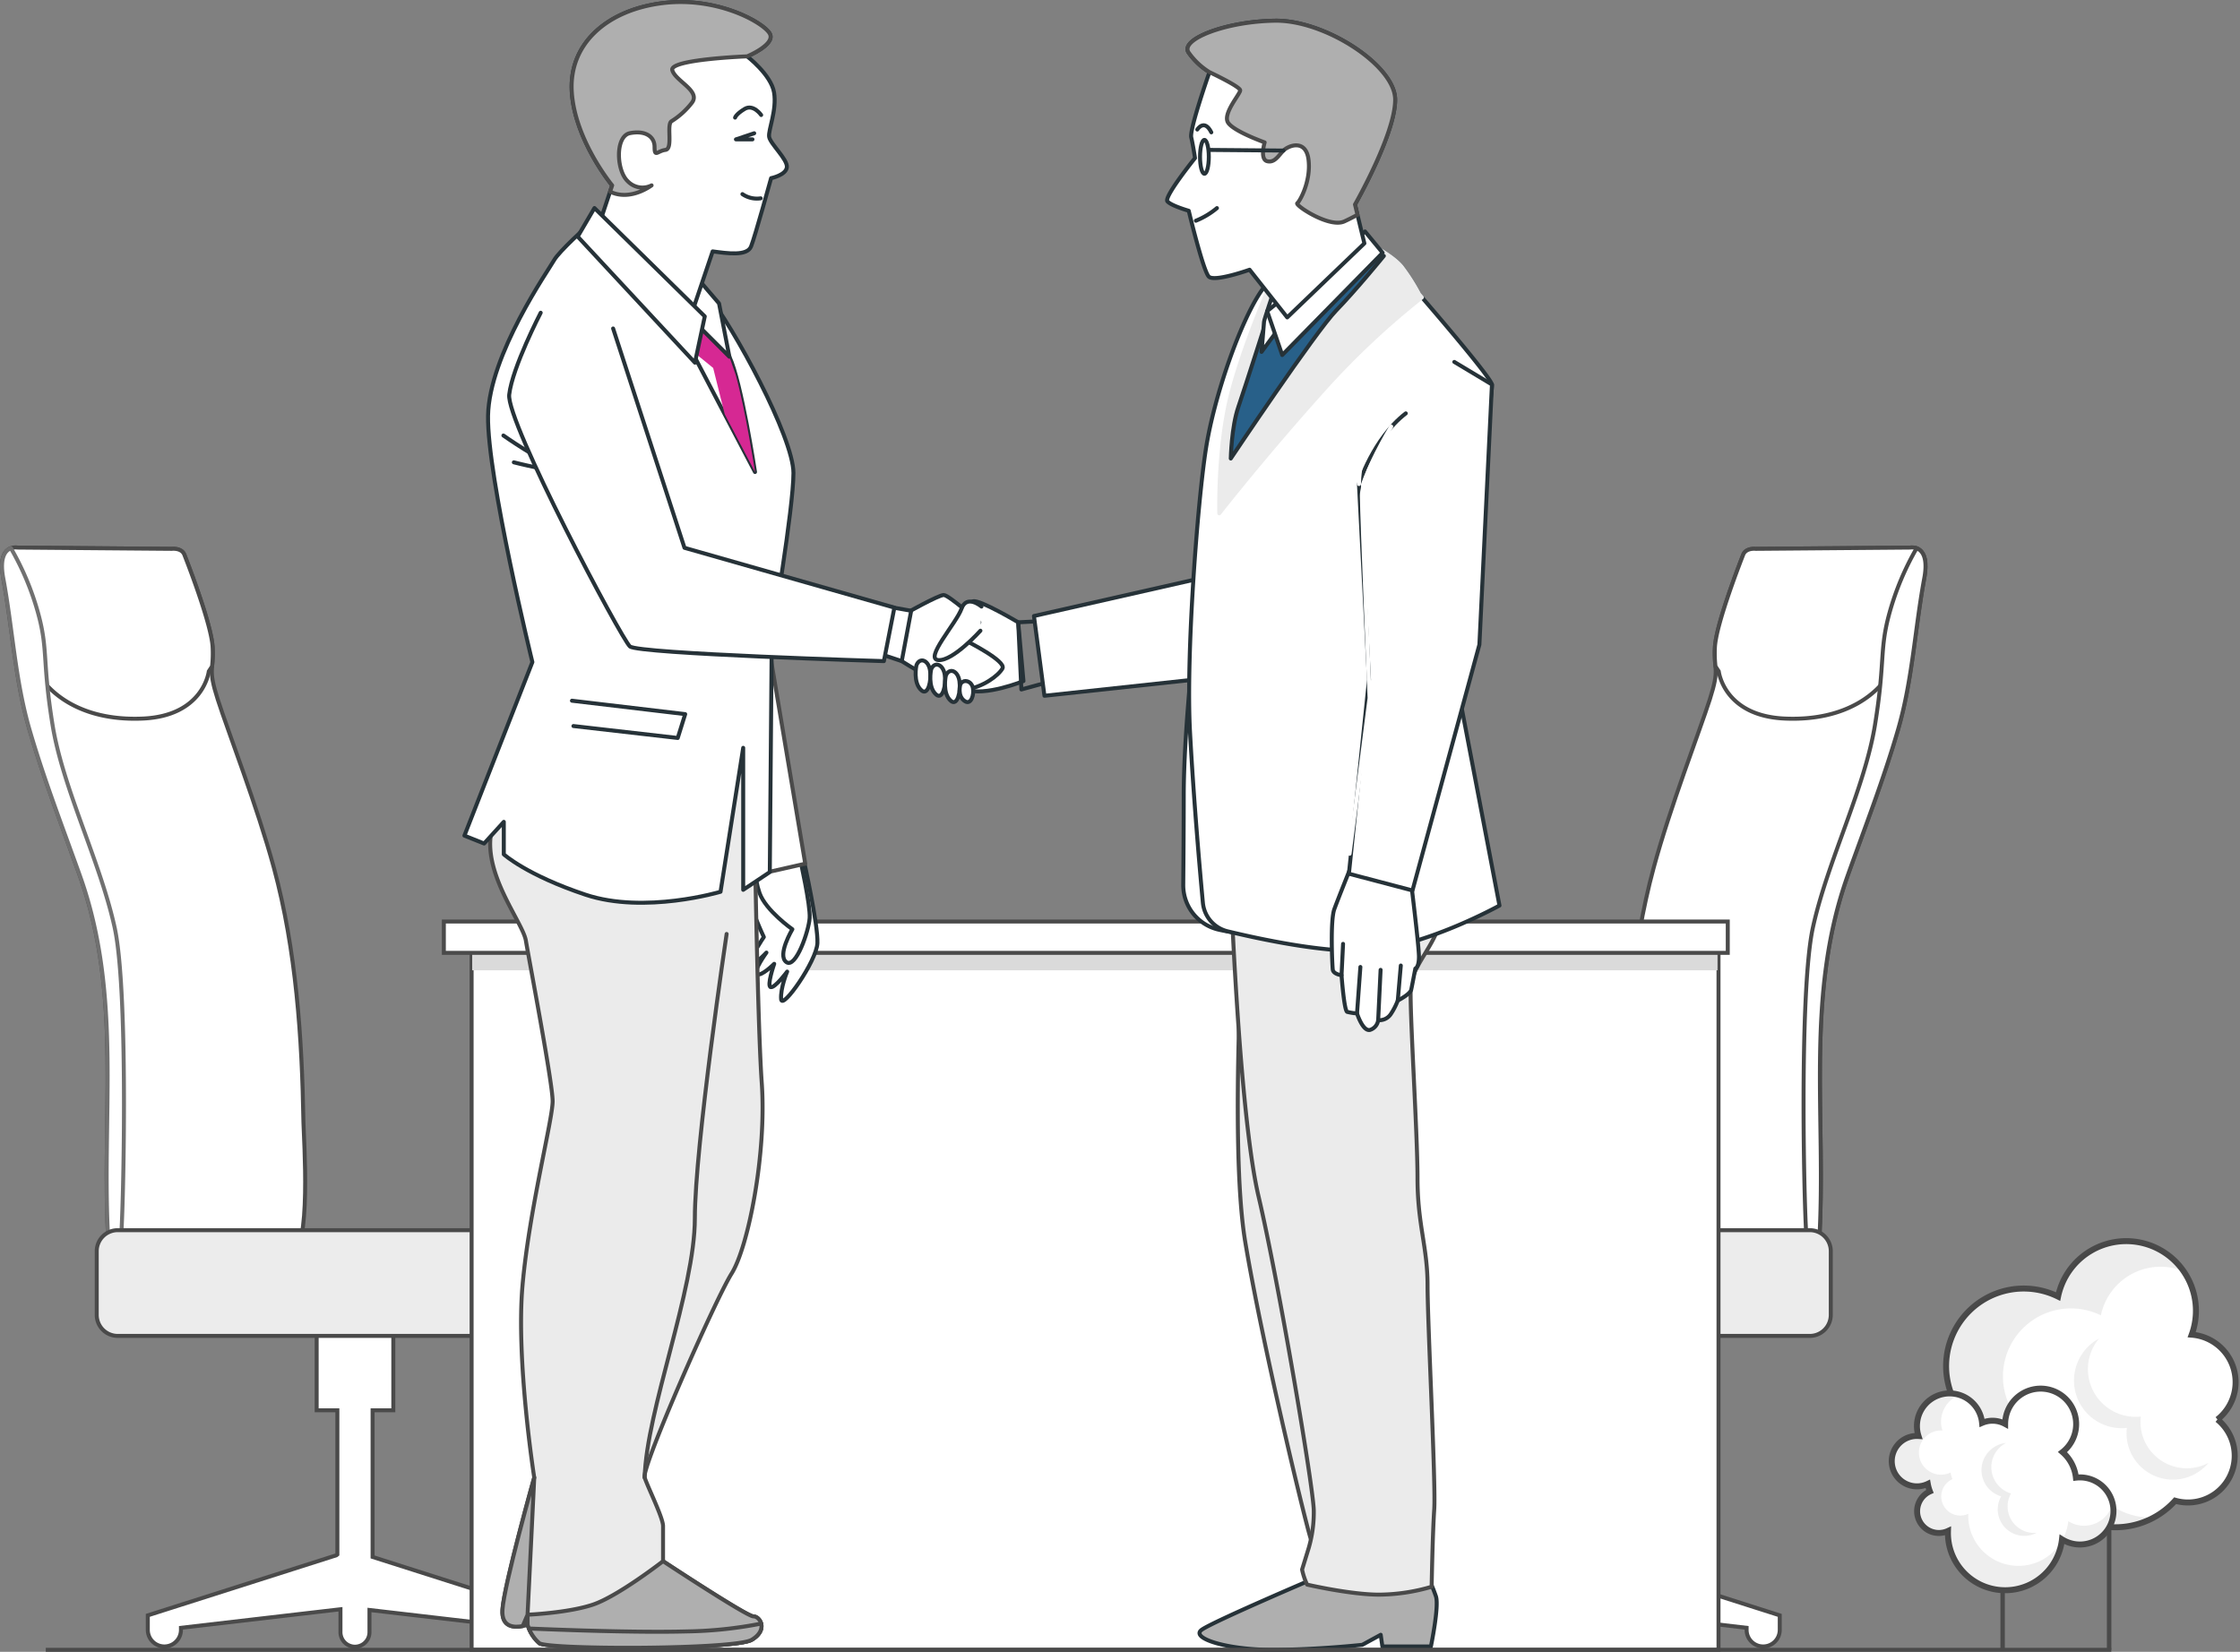 <svg xmlns="http://www.w3.org/2000/svg" xmlns:xlink="http://www.w3.org/1999/xlink" width="563.227" height="415.39" viewBox="0 0 563.227 415.39">
  <rect x="0" y="0" width="563.227" height="415.39" fill="#808080" stroke="none"/>
  <defs>
    <clipPath id="clip-path">
      <path id="Path_268958" data-name="Path 268958" d="M201.033,285.643s3.693,16.51,3.476,21.072-8.907,16.944-9.123,14.121,1.52-6.951,1.52-6.951-3.042,4.128-4.128,3.91.868-5.865.868-5.865-3.258,3.258-4.344,2.606,2.39-5.431,2.39-5.431-3.91,4.128-4.128,2.824,3.476-6.734,3.476-6.734-3.693-7.821-3.91-11.079,2.172-6.3,2.172-6.3Z" transform="translate(-187.116 -285.643)" fill="#fff"/>
    </clipPath>
    <clipPath id="clip-path-2">
      <path id="Path_268962" data-name="Path 268962" d="M199.7,285.643s2.606,11.513,2.39,14.771-3.476,12.817-5.865,11.079,1.52-8.255,1.52-8.255-6.714-4.706-8.255-9.123-.652-6.3-.652-6.3Z" transform="translate(-188.58 -285.643)" fill="#fff"/>
    </clipPath>
    <clipPath id="clip-path-3">
      <path id="Path_268971" data-name="Path 268971" d="M163.994,165.22s-7.182,6.439-8.421,8.67-16.348,23.778-16.595,39.135,11.146,61.923,11.146,61.923l-17.091,43.637,4.954,1.982,4.954-5.45v8.173s5.7,5.2,20.559,10.155,33.934-.743,33.934-.743l5.7-36.2v35.71l6.688-4.459.495-59.488s5.45-31.952,5.45-40.869-15.109-36.907-21.8-45.08-17.834-14.861-21.054-17.339S163.994,165.22,163.994,165.22Z" transform="translate(-133.033 -163.932)" fill="#fff"/>
    </clipPath>
    <clipPath id="clip-path-4">
      <path id="Path_268978" data-name="Path 268978" d="M197.592,135.93s6.026,4.62,6.769,9.079-1.486,9.412-1.239,11.146,4.706,5.7,4.459,7.679-3.963,2.725-3.963,2.725-4.044,14.7-5.035,17.177-5.945,1.734-9.66,1.239l-6.688,19.816L160.19,178.783l3.468-10.4s-9.412-11.393-10.155-23.53,8.918-20.559,22.787-22.293,25.512,4.954,27,7.679S197.592,135.93,197.592,135.93Z" transform="translate(-153.463 -122.273)" fill="#fff"/>
    </clipPath>
    <clipPath id="clip-path-5">
      <path id="Path_268990" data-name="Path 268990" d="M217.154,240.029s8.444-4.75,9.763-4.75,8.972,6.86,8.972,6.86l-3.167,4.75s10.027,5.014,8.972,6.862-5.014,4.75-9.236,5.278-16.1-7.126-16.1-7.126Z" transform="translate(-216.361 -235.279)" fill="#fff"/>
    </clipPath>
    <clipPath id="clip-path-6">
      <path id="Path_268995" data-name="Path 268995" d="M149.49,181.485s-7.124,13.722-7.916,20.582,28.236,61.485,30.347,63.332,63.86,3.695,63.86,3.695l2.639-13.458-52.777-15.042L167.7,185.442" transform="translate(-141.558 -181.485)" fill="#fff"/>
    </clipPath>
    <clipPath id="clip-path-7">
      <path id="Path_269016" data-name="Path 269016" d="M327.14,181.064a49.076,49.076,0,0,0-4.417-6.94c-2.1-2.524-6.52-4.837-6.52-4.837-8.386-3.32-19.367,1.492-25.745,7.556-.833,1.878-7.487,17.05-10.64,29.458-3.365,13.25-2.944,29.863-2.944,29.863s11.146-14.3,26.288-31.126a199.873,199.873,0,0,1,24.664-23.177C327.393,181.355,327.14,181.064,327.14,181.064Z" transform="translate(-276.858 -168.202)" fill="#afafaf" stroke="#4a4a4a" stroke-width="1"/>
    </clipPath>
    <clipPath id="clip-path-8">
      <rect id="Rectangle_26869" data-name="Rectangle 26869" width="59.71" height="71.965" fill="none"/>
    </clipPath>
    <clipPath id="clip-path-9">
      <rect id="Rectangle_26870" data-name="Rectangle 26870" width="33.816" height="35.475" fill="none"/>
    </clipPath>
    <clipPath id="clip-path-10">
      <rect id="Rectangle_26872" data-name="Rectangle 26872" width="55.757" height="49.51" fill="none"/>
    </clipPath>
    <clipPath id="clip-path-11">
      <rect id="Rectangle_26873" data-name="Rectangle 26873" width="13.873" height="23.374" fill="none"/>
    </clipPath>
  </defs>
  <g id="_7176408_3572684c" data-name="7176408_3572684c" transform="translate(-44.417 -121.758)">
    <g id="Desk" transform="translate(44.929 259.424)">
      <g id="Group_113686" data-name="Group 113686">
        <g id="Group_113678" data-name="Group 113678" transform="translate(334.771)">
          <g id="Group_113677" data-name="Group 113677" transform="translate(72.647)">
            <g id="Group_113676" data-name="Group 113676">
              <path id="Path_268946" data-name="Path 268946" d="M426.061,226.242l-38.84.321s-2.568-.321-3.209,1.6c0,0-6.74,17.012-7.062,23.111s1.284,5.136-1.284,13.16-9.951,26.963-14.125,42.371c-5.608,20.708-7.07,42.686-7.425,64.061-.057,3.43-2.107,32.943,3.232,32.943,4.431,0,45.3,5.415,45.787-2.462,1.962-31.4-3.708-62.08,7.2-92.617,4.236-11.859,9.093-24.385,12.686-36.792,3.608-12.458,4.223-25.3,6.573-38C431.2,225.278,426.061,226.242,426.061,226.242Z" transform="translate(-353.682 -226.21)" fill="#fff" stroke="#4a4a4a" stroke-width="1"/>
            </g>
            <path id="Path_268947" data-name="Path 268947" d="M424.24,230.087c-.383-4.483-3.8-3.845-3.8-3.845l-38.84.321s-2.568-.321-3.209,1.6c0,0-6.74,17.013-7.062,23.111a29.384,29.384,0,0,0,.139,4.834l.825,1.264s1.284,11.235,16.691,11.876,24.074-6.42,27.284-13.16,4.493-17.654,7.062-24.074A20.377,20.377,0,0,1,424.24,230.087Z" transform="translate(-348.058 -226.21)" fill="#fff" stroke="#4a4a4a" stroke-width="1"/>
            <path id="Path_268948" data-name="Path 268948" d="M409.828,242.572c-2.6,9.377-1.042,11.982-3.647,28.132s-11.982,34.382-15.629,51.054-2.084,75.538-1.562,78.143a23.327,23.327,0,0,1,.227,4.186c1.748-.653,2.808-1.557,2.885-2.786,1.962-31.4-3.708-62.08,7.2-92.617,4.236-11.859,9.093-24.385,12.686-36.792,3.608-12.458,4.221-25.3,6.573-38,.986-5.326-.571-7.009-1.92-7.521l-.038.051A69.484,69.484,0,0,0,409.828,242.572Z" transform="translate(-342.649 -226.158)" fill="#fff" stroke="#4a4a4a" stroke-width="1"/>
          </g>
          <path id="Path_268949" data-name="Path 268949" d="M361.115,432.661l-.26-.208V396.2h5.21V373.273H346.789V396.2H352v36.882l-46.1,14.692v3.647a4.167,4.167,0,1,0,8.334,0v-.521l38.551-4.483v5.525a3.647,3.647,0,1,0,7.293,0v-5.706l40.113,4.665v.521a4.167,4.167,0,0,0,8.334,0V447.77Z" transform="translate(-296.306 -179.214)" fill="#fff" stroke="#4a4a4a" stroke-width="1"/>
          <path id="Path_268950" data-name="Path 268950" d="M418.4,382.911h-114.5a5.278,5.278,0,0,1-5.278-5.278V361.6a5.278,5.278,0,0,1,5.278-5.278H418.4a5.278,5.278,0,0,1,5.278,5.278v16.03A5.278,5.278,0,0,1,418.4,382.911Z" transform="translate(-298.628 -184.63)" fill="#ececec" stroke="#4a4a4a" stroke-width="1"/>
        </g>
        <g id="Group_113681" data-name="Group 113681">
          <g id="Group_113680" data-name="Group 113680">
            <g id="Group_113679" data-name="Group 113679" transform="translate(0.001)">
              <path id="Path_268951" data-name="Path 268951" d="M48.771,226.242l38.84.321s2.568-.321,3.21,1.6c0,0,6.74,17.012,7.062,23.111s-1.284,5.136,1.284,13.16,9.951,26.963,14.123,42.371c5.608,20.708,7.07,42.686,7.425,64.061.057,3.43,2.107,32.943-3.232,32.943-4.431,0-45.3,5.415-45.787-2.462-1.962-31.4,3.708-62.08-7.2-92.617-4.236-11.859-9.093-24.385-12.686-36.792-3.608-12.458-4.223-25.3-6.573-38C43.636,225.278,48.771,226.242,48.771,226.242Z" transform="translate(-44.93 -226.21)" fill="#fff" stroke="#4a4a4a" stroke-width="1"/>
              <path id="Path_268952" data-name="Path 268952" d="M44.958,230.087c.383-4.483,3.8-3.845,3.8-3.845l38.84.321s2.568-.321,3.21,1.6c0,0,6.74,17.013,7.062,23.111a29.385,29.385,0,0,1-.139,4.834l-.825,1.264s-1.284,11.235-16.691,11.876-24.074-6.42-27.285-13.16-4.493-17.654-7.062-24.074A20.734,20.734,0,0,0,44.958,230.087Z" transform="translate(-44.921 -226.21)" fill="#fff" stroke="#4a4a4a" stroke-width="1"/>
            </g>
            <path id="Path_268953" data-name="Path 268953" d="M53.971,242.572c2.6,9.377,1.042,11.982,3.647,28.132S69.6,305.086,73.247,321.757,75.33,397.3,74.809,399.9a23.43,23.43,0,0,0-.228,4.186c-1.748-.653-2.808-1.557-2.885-2.786-1.962-31.4,3.708-62.08-7.2-92.617-4.236-11.859-9.093-24.385-12.686-36.792-3.608-12.458-4.221-25.3-6.573-38-.986-5.326.573-7.009,1.921-7.521l.038.051A69.488,69.488,0,0,1,53.971,242.572Z" transform="translate(-44.929 -226.158)" fill="#fff" stroke="#707070" stroke-width="1"/>
          </g>
          <path id="Path_268954" data-name="Path 268954" d="M120.111,432.661l.26-.208V396.2h-5.21V373.273h19.275V396.2h-5.21v36.882l46.1,14.692v3.647a4.167,4.167,0,1,1-8.334,0v-.521l-38.551-4.483v5.525a3.647,3.647,0,1,1-7.293,0v-5.706L81.039,450.9v.521a4.167,4.167,0,0,1-8.334,0V447.77Z" transform="translate(-36.053 -179.214)" fill="#fff" stroke="#4a4a4a" stroke-width="1"/>
          <path id="Path_268955" data-name="Path 268955" d="M68.254,382.911h114.5a5.278,5.278,0,0,0,5.278-5.278V361.6a5.278,5.278,0,0,0-5.278-5.278H68.254a5.278,5.278,0,0,0-5.278,5.278v16.03A5.278,5.278,0,0,0,68.254,382.911Z" transform="translate(-39.162 -184.63)" fill="#ececec" stroke="#4a4a4a" stroke-width="1"/>
        </g>
        <g id="Group_113685" data-name="Group 113685" transform="translate(111.089 94.074)">
          <g id="Group_113684" data-name="Group 113684">
            <g id="Group_113683" data-name="Group 113683">
              <g id="Group_113682" data-name="Group 113682" transform="translate(6.98 2.954)">
                <rect id="Rectangle_40391" data-name="Rectangle 40391" width="313.521" height="180.195" fill="#fff" stroke="#4a4a4a" stroke-width="1"/>
              </g>
              <rect id="Rectangle_40392" data-name="Rectangle 40392" width="313.126" height="4.985" transform="translate(7.13 7.28)" fill="#dadada"/>
              <rect id="Rectangle_40393" data-name="Rectangle 40393" width="322.829" height="7.878" fill="#fff" stroke="#4a4a4a" stroke-width="1"/>
            </g>
          </g>
        </g>
      </g>
    </g>
    <g id="Characters" transform="translate(161.188 122.272)">
      <g id="Group_113710" data-name="Group 113710" transform="translate(0)">
        <g id="Group_113688" data-name="Group 113688" transform="translate(71.366 215.577)">
          <path id="Path_268956" data-name="Path 268956" d="M201.033,285.643s3.693,16.51,3.476,21.072-8.907,16.944-9.123,14.121,1.52-6.951,1.52-6.951-3.042,4.128-4.128,3.91.868-5.865.868-5.865-3.258,3.258-4.344,2.606,2.39-5.431,2.39-5.431-3.91,4.128-4.128,2.824,3.476-6.734,3.476-6.734-3.693-7.821-3.91-11.079,2.172-6.3,2.172-6.3Z" transform="translate(-187.116 -285.643)" fill="#fff"/>
          <g id="Group_113687" data-name="Group 113687" clip-path="url(#clip-path)">
            <path id="Path_268957" data-name="Path 268957" d="M201.033,285.643s3.693,16.51,3.476,21.072-8.907,16.944-9.123,14.121,1.52-6.951,1.52-6.951-3.042,4.128-4.128,3.91.868-5.865.868-5.865-3.258,3.258-4.344,2.606,2.39-5.431,2.39-5.431-3.91,4.128-4.128,2.824,3.476-6.734,3.476-6.734-3.693-7.821-3.91-11.079,2.172-6.3,2.172-6.3Z" transform="translate(-187.116 -285.643)" fill="#fff"/>
          </g>
          <path id="Path_268959" data-name="Path 268959" d="M201.033,285.643s3.693,16.51,3.476,21.072-8.907,16.944-9.123,14.121,1.52-6.951,1.52-6.951-3.042,4.128-4.128,3.91.868-5.865.868-5.865-3.258,3.258-4.344,2.606,2.39-5.431,2.39-5.431-3.91,4.128-4.128,2.824,3.476-6.734,3.476-6.734-3.693-7.821-3.91-11.079,2.172-6.3,2.172-6.3Z" transform="translate(-187.116 -285.643)" fill="none" stroke="#263238" stroke-linecap="round" stroke-linejoin="round" stroke-miterlimit="10" stroke-width="1"/>
        </g>
        <g id="Group_113690" data-name="Group 113690" transform="translate(73.297 215.577)">
          <path id="Path_268960" data-name="Path 268960" d="M199.7,285.643s2.606,11.513,2.39,14.771-3.476,12.817-5.865,11.079,1.52-8.255,1.52-8.255-6.714-4.706-8.255-9.123-.652-6.3-.652-6.3Z" transform="translate(-188.58 -285.643)" fill="#fff"/>
          <g id="Group_113689" data-name="Group 113689" clip-path="url(#clip-path-2)">
            <path id="Path_268961" data-name="Path 268961" d="M199.7,285.643s2.606,11.513,2.39,14.771-3.476,12.817-5.865,11.079,1.52-8.255,1.52-8.255-6.714-4.706-8.255-9.123-.652-6.3-.652-6.3Z" transform="translate(-188.58 -285.643)" fill="#fff"/>
          </g>
          <path id="Path_268963" data-name="Path 268963" d="M199.7,285.643s2.606,11.513,2.39,14.771-3.476,12.817-5.865,11.079,1.52-8.255,1.52-8.255-6.714-4.706-8.255-9.123-.652-6.3-.652-6.3Z" transform="translate(-188.58 -285.643)" fill="none" stroke="#263238" stroke-linecap="round" stroke-linejoin="round" stroke-miterlimit="10" stroke-width="1"/>
        </g>
        <path id="Path_268964" data-name="Path 268964" d="M195.042,244.727l9.253,55.1-13.039,2.944L178.218,260.29Z" transform="translate(-118.594 -83.141)" fill="#fff" stroke="#4a4a4a" stroke-linecap="round" stroke-linejoin="round" stroke-miterlimit="10" stroke-width="1"/>
        <path id="Path_268965" data-name="Path 268965" d="M204.126,268.8s.842,65.616,2.1,83.281-3.365,41.22-7.572,47.95-22.714,48.791-21.872,51.315,4.626,10.095,4.626,12.2v8.833s21.031,13.88,22.714,13.88,3.786,3.365-.421,5.888-51.315,2.524-53.418.842a10.314,10.314,0,0,1-2.944-4.626s-6.73,2.523-6.309-3.786,7.991-33.229,7.991-33.229-4.626-29.443-2.944-48.371,7.572-41.641,7.572-46.268-5.889-35.331-6.73-40.379-13.039-19.349-7.572-30.7,9.674-29.443,11.356-30.7,24.4-2.1,33.649,0S203.7,257.021,204.126,268.8Z" transform="translate(-131.463 -80.293)" fill="#ebebeb" stroke="#4a4a4a" stroke-linecap="round" stroke-linejoin="round" stroke-miterlimit="10" stroke-width="1"/>
        <g id="Group_113692" data-name="Group 113692" transform="translate(0 54.973)">
          <path id="Path_268966" data-name="Path 268966" d="M163.994,165.22s-7.182,6.439-8.421,8.67-16.348,23.778-16.595,39.135,11.146,61.923,11.146,61.923l-17.091,43.637,4.954,1.982,4.954-5.45v8.173s5.7,5.2,20.559,10.155,33.934-.743,33.934-.743l5.7-36.2v35.71l6.688-4.459.495-59.488s5.45-31.952,5.45-40.869-15.109-36.907-21.8-45.08-17.834-14.861-21.054-17.339S163.994,165.22,163.994,165.22Z" transform="translate(-133.033 -163.932)" fill="#263238"/>
          <g id="Group_113691" data-name="Group 113691" clip-path="url(#clip-path-3)">
            <path id="Path_268967" data-name="Path 268967" d="M163.994,165.22s-7.182,6.439-8.421,8.67-16.348,23.778-16.595,39.135,11.146,61.923,11.146,61.923l-17.091,43.637,4.954,1.982,4.954-5.45v8.173s5.7,5.2,20.559,10.155,33.934-.743,33.934-.743l5.7-36.2v35.71l6.688-4.459.495-59.488s5.45-31.952,5.45-40.869-15.109-36.907-21.8-45.08-17.834-14.861-21.054-17.339S163.994,165.22,163.994,165.22Z" transform="translate(-133.033 -163.932)" fill="#fff"/>
            <path id="Path_268968" data-name="Path 268968" d="M140.465,204.879s8.993,6.369,14.988,8.618" transform="translate(-130.658 -150.847)" fill="none" stroke="#263238" stroke-linecap="round" stroke-linejoin="round" stroke-miterlimit="10" stroke-width="1"/>
            <path id="Path_268969" data-name="Path 268969" d="M142.453,209.99s10.117,2.623,15.362,2.623" transform="translate(-130.023 -149.214)" fill="none" stroke="#263238" stroke-linecap="round" stroke-linejoin="round" stroke-miterlimit="10" stroke-width="1"/>
            <path id="Path_268970" data-name="Path 268970" d="M153.527,255.422,182,258.795l-1.874,5.995-26.228-3" transform="translate(-126.484 -134.696)" fill="none" stroke="#263238" stroke-linecap="round" stroke-linejoin="round" stroke-miterlimit="10" stroke-width="1"/>
          </g>
          <path id="Path_268972" data-name="Path 268972" d="M163.994,165.22s-7.182,6.439-8.421,8.67-16.348,23.778-16.595,39.135,11.146,61.923,11.146,61.923l-17.091,43.637,4.954,1.982,4.954-5.45v8.173s5.7,5.2,20.559,10.155,33.934-.743,33.934-.743l5.7-36.2v35.71l6.688-4.459.495-59.488s5.45-31.952,5.45-40.869-15.109-36.907-21.8-45.08-17.834-14.861-21.054-17.339S163.994,165.22,163.994,165.22Z" transform="translate(-133.033 -163.932)" fill="none" stroke="#263238" stroke-linecap="round" stroke-linejoin="round" stroke-miterlimit="10" stroke-width="1"/>
        </g>
        <path id="Path_268973" data-name="Path 268973" d="M155.37,166.035l27.494,29.723,16.1,30.714s-3.468-22.787-6.439-28.98-16.348-21.8-17.834-25.264S155.37,166.035,155.37,166.035Z" transform="translate(-125.895 -108.288)" fill="#fff" stroke="#263238" stroke-linecap="round" stroke-linejoin="round" stroke-miterlimit="10" stroke-width="1"/>
        <path id="Path_268974" data-name="Path 268974" d="M185.13,207.105l7.613,14.522s-2.365-15.529-4.861-24.43l-1.578-4.549c-1.19-2.481-4.054-6.472-7.149-10.588l-4.312-.863,1.8,9.716,5.578,4.55Z" transform="translate(-119.673 -103.443)" fill="#d62893"/>
        <path id="Path_268975" data-name="Path 268975" d="M177.792,174.486l1.424,1.661,4.48,5.225L186.3,194.79l-11.462-11.45S176.316,176.453,177.792,174.486Z" transform="translate(-119.673 -105.587)" fill="#fff" stroke="#263238" stroke-linecap="round" stroke-linejoin="round" stroke-miterlimit="10" stroke-width="1"/>
        <g id="Group_113696" data-name="Group 113696" transform="translate(26.958)">
          <g id="Group_113695" data-name="Group 113695" transform="translate(0 0.001)">
            <path id="Path_268976" data-name="Path 268976" d="M197.592,135.93s6.026,4.62,6.769,9.079-1.486,9.412-1.239,11.146,4.706,5.7,4.459,7.679-3.963,2.725-3.963,2.725-4.044,14.7-5.035,17.177-5.945,1.734-9.66,1.239l-6.688,19.816L160.19,178.783l3.468-10.4s-9.412-11.393-10.155-23.53,8.918-20.559,22.787-22.293,25.512,4.954,27,7.679S197.592,135.93,197.592,135.93Z" transform="translate(-153.463 -122.273)" fill="#fff"/>
            <g id="Group_113693" data-name="Group 113693" clip-path="url(#clip-path-4)">
              <path id="Path_268977" data-name="Path 268977" d="M197.592,135.93s6.026,4.62,6.769,9.079-1.486,9.412-1.239,11.146,4.706,5.7,4.459,7.679-3.963,2.725-3.963,2.725-4.044,14.7-5.035,17.177-5.945,1.734-9.66,1.239l-6.688,19.816L160.19,178.783l3.468-10.4s-9.412-11.393-10.155-23.53,8.918-20.559,22.787-22.293,25.512,4.954,27,7.679S197.592,135.93,197.592,135.93Z" transform="translate(-153.463 -122.273)" fill="#fff"/>
            </g>
            <path id="Path_268981" data-name="Path 268981" d="M197.592,135.93s6.026,4.62,6.769,9.079-1.486,9.412-1.239,11.146,4.706,5.7,4.459,7.679-3.963,2.725-3.963,2.725-4.044,14.7-5.035,17.177-5.945,1.734-9.66,1.239l-6.688,19.816L160.19,178.783l3.468-10.4s-9.412-11.393-10.155-23.53,8.918-20.559,22.787-22.293,25.512,4.954,27,7.679S197.592,135.93,197.592,135.93Z" transform="translate(-153.463 -122.273)" fill="none" stroke="#263238" stroke-linecap="round" stroke-linejoin="round" stroke-miterlimit="10" stroke-width="1"/>
          </g>
          <path id="Path_268982" data-name="Path 268982" d="M197.592,135.931s7.184-2.973,5.7-5.7-13.127-9.412-27-7.679-23.53,10.155-22.787,22.293,10.155,23.53,10.155,23.53l-.526,1.582c5.136,2.5,10.435-1.582,10.435-1.582a5.1,5.1,0,0,1-5.945-.991c-2.972-2.725-3.22-11.394.5-12.137s6.193.743,6.193,3.468.743.991,2.725.743.248-6.193,1.486-7.182a19.537,19.537,0,0,0,5.2-4.707c2.229-2.972-4.211-5.448-4.954-8.173S197.592,135.931,197.592,135.931Z" transform="translate(-153.463 -122.272)" fill="#afafaf" stroke="#4a4a4a" stroke-linecap="round" stroke-linejoin="round" stroke-miterlimit="10" stroke-width="1"/>
          <path id="Path_268983" data-name="Path 268983" d="M189.366,147.281l-4.592,1.531h4.155" transform="translate(-143.457 -114.281)" fill="none" stroke="#263238" stroke-linecap="round" stroke-linejoin="round" stroke-miterlimit="10" stroke-width="1"/>
          <path id="Path_268984" data-name="Path 268984" d="M191.169,144.256s-1.969-2.844-4.155-1.531-2.406,2.187-2.406,2.187" transform="translate(-143.51 -115.847)" fill="none" stroke="#263238" stroke-linecap="round" stroke-linejoin="round" stroke-miterlimit="10" stroke-width="1"/>
          <path id="Path_268985" data-name="Path 268985" d="M186.01,158.878a6.44,6.44,0,0,0,4.587,1.058" transform="translate(-143.062 -110.575)" fill="none" stroke="#263238" stroke-linecap="round" stroke-linejoin="round" stroke-miterlimit="10" stroke-width="1"/>
        </g>
        <path id="Path_268986" data-name="Path 268986" d="M158.831,161.53l27.741,27.246L184.1,200.417l-29.476-31.705Z" transform="translate(-126.135 -109.727)" fill="#fff" stroke="#263238" stroke-linecap="round" stroke-linejoin="round" stroke-miterlimit="10" stroke-width="1"/>
        <path id="Path_268987" data-name="Path 268987" d="M245.155,241.765s-9.763-5.806-11.347-5.278-16.889,11.611-15.833,14.25,9.236,6.07,13.986,7.916,14.514-2.111,14.514-2.111Z" transform="translate(-105.906 -85.785)" fill="#fff" stroke="#263238" stroke-linecap="round" stroke-linejoin="round" stroke-miterlimit="10" stroke-width="1"/>
        <g id="Group_113698" data-name="Group 113698" transform="translate(109.956 149.119)">
          <path id="Path_268988" data-name="Path 268988" d="M217.154,240.029s8.444-4.75,9.763-4.75,8.972,6.86,8.972,6.86l-3.167,4.75s10.027,5.014,8.972,6.862-5.014,4.75-9.236,5.278-16.1-7.126-16.1-7.126Z" transform="translate(-216.361 -235.279)" fill="#fff"/>
          <g id="Group_113697" data-name="Group 113697" clip-path="url(#clip-path-5)">
            <path id="Path_268989" data-name="Path 268989" d="M217.154,240.029s8.444-4.75,9.763-4.75,8.972,6.86,8.972,6.86l-3.167,4.75s10.027,5.014,8.972,6.862-5.014,4.75-9.236,5.278-16.1-7.126-16.1-7.126Z" transform="translate(-216.361 -235.279)" fill="#fff"/>
          </g>
          <path id="Path_268991" data-name="Path 268991" d="M217.154,240.029s8.444-4.75,9.763-4.75,8.972,6.86,8.972,6.86l-3.167,4.75s10.027,5.014,8.972,6.862-5.014,4.75-9.236,5.278-16.1-7.126-16.1-7.126Z" transform="translate(-216.361 -235.279)" fill="none" stroke="#263238" stroke-linecap="round" stroke-linejoin="round" stroke-miterlimit="10" stroke-width="1"/>
        </g>
        <path id="Path_268992" data-name="Path 268992" d="M212.883,237.279l7.388,1.32L217.9,251.265l-6.333-2.111Z" transform="translate(-107.938 -85.521)" fill="#fff" stroke="#263238" stroke-linecap="round" stroke-linejoin="round" stroke-miterlimit="10" stroke-width="1"/>
        <g id="Group_113700" data-name="Group 113700" transform="translate(11.249 78.134)">
          <path id="Path_268993" data-name="Path 268993" d="M149.49,181.485s-7.124,13.722-7.916,20.582,28.236,61.485,30.347,63.332,63.86,3.695,63.86,3.695l2.639-13.458-52.777-15.042L167.7,185.442" transform="translate(-141.558 -181.485)" fill="#fff"/>
          <g id="Group_113699" data-name="Group 113699" clip-path="url(#clip-path-6)">
            <path id="Path_268994" data-name="Path 268994" d="M149.49,181.485s-7.124,13.722-7.916,20.582,28.236,61.485,30.347,63.332,63.86,3.695,63.86,3.695l2.639-13.458-52.777-15.042L167.7,185.442" transform="translate(-141.558 -181.485)" fill="#fff" opacity="0.17"/>
          </g>
          <path id="Path_268996" data-name="Path 268996" d="M149.49,181.485s-7.124,13.722-7.916,20.582,28.236,61.485,30.347,63.332,63.86,3.695,63.86,3.695l2.639-13.458-52.777-15.042L167.7,185.442" transform="translate(-141.558 -181.485)" fill="none" stroke="#263238" stroke-linecap="round" stroke-linejoin="round" stroke-miterlimit="10" stroke-width="1"/>
        </g>
        <path id="Path_268997" data-name="Path 268997" d="M234.411,237.785s-3.695-3.167-5.014.528-9.5,12.666-5.806,12.93,10.555-7.388,10.555-7.388" transform="translate(-104.398 -85.763)" fill="#fff" stroke="#263238" stroke-linecap="round" stroke-linejoin="round" stroke-miterlimit="10" stroke-width="1"/>
        <path id="Path_268998" data-name="Path 268998" d="M219.21,248.977s-.955,4.455,1.32,6.333c1.589,1.313,2.5-2.378,2.111-5.014C222.24,247.57,220,246.865,219.21,248.977Z" transform="translate(-105.558 -82.177)" fill="#fff" stroke="#263238" stroke-linecap="round" stroke-linejoin="round" stroke-miterlimit="10" stroke-width="1"/>
        <path id="Path_268999" data-name="Path 268999" d="M222.009,249.777s-.955,4.455,1.32,6.333c1.589,1.313,2.5-2.378,2.111-5.014C225.04,248.37,222.8,247.665,222.009,249.777Z" transform="translate(-104.663 -81.921)" fill="#fff" stroke="#263238" stroke-linecap="round" stroke-linejoin="round" stroke-miterlimit="10" stroke-width="1"/>
        <path id="Path_269000" data-name="Path 269000" d="M224.809,250.977s-.955,4.455,1.32,6.333c1.589,1.313,2.5-2.378,2.111-5.014C227.84,249.57,225.6,248.865,224.809,250.977Z" transform="translate(-103.769 -81.538)" fill="#fff" stroke="#263238" stroke-linecap="round" stroke-linejoin="round" stroke-miterlimit="10" stroke-width="1"/>
        <path id="Path_269001" data-name="Path 269001" d="M227.577,252.509s-.877,3,1.213,4.271c1.461.885,2.3-1.6,1.941-3.382C230.364,251.561,228.306,251.086,227.577,252.509Z" transform="translate(-102.879 -80.92)" fill="#fff" stroke="#263238" stroke-linecap="round" stroke-linejoin="round" stroke-miterlimit="10" stroke-width="1"/>
        <path id="Path_269002" data-name="Path 269002" d="M238.56,240.543l.792,16.888,5.8-1.584-1.32-15.568Z" transform="translate(-99.311 -84.562)" fill="none" stroke="#263238" stroke-linecap="round" stroke-linejoin="round" stroke-miterlimit="10" stroke-width="1"/>
        <path id="Path_269003" data-name="Path 269003" d="M241.559,241.9l2.639,20.055,44.069-4.749,1.056-26.125Z" transform="translate(-98.353 -87.502)" fill="#fff" stroke="#263238" stroke-linecap="round" stroke-linejoin="round" stroke-miterlimit="10" stroke-width="1"/>
        <path id="Path_269004" data-name="Path 269004" d="M187.99,299.872S180,353.29,180,371.376s-12.2,48.371-12.619,65.2" transform="translate(-122.057 -65.519)" fill="none" stroke="#4a4a4a" stroke-linecap="round" stroke-linejoin="round" stroke-miterlimit="10" stroke-width="1"/>
        <g id="Group_113701" data-name="Group 113701" transform="translate(15.881 392.082)">
          <path id="Path_269005" data-name="Path 269005" d="M148.012,440.014c2.1,1.682,49.212,1.682,53.418-.842s2.1-5.888.421-5.888-22.714-13.88-22.714-13.88-11.356,8.833-17.666,10.936-16.4,2.523-16.4,2.523v2.524A10.3,10.3,0,0,0,148.012,440.014Z" transform="translate(-145.068 -419.404)" fill="#afafaf" stroke="#4a4a4a" stroke-linecap="round" stroke-linejoin="round" stroke-miterlimit="10" stroke-width="1"/>
          <path id="Path_269006" data-name="Path 269006" d="M201.345,435.372c2.218-1.33,2.673-2.891,2.37-4.074a104.443,104.443,0,0,1-18.773,1.97c-12.707.343-32.7-.434-39.609-.731a9.489,9.489,0,0,0,2.6,3.676C150.03,437.9,197.139,437.9,201.345,435.372Z" transform="translate(-144.984 -415.603)" fill="#afafaf" stroke="#4a4a4a" stroke-linecap="round" stroke-linejoin="round" stroke-miterlimit="10" stroke-width="1"/>
        </g>
        <path id="Path_269007" data-name="Path 269007" d="M145.377,440.811l1.223-2.854,1.682-34.491s-7.572,26.919-7.991,33.229C139.984,441.287,143.459,441.2,145.377,440.811Z" transform="translate(-130.72 -32.415)" fill="#afafaf" stroke="#4a4a4a" stroke-linecap="round" stroke-linejoin="round" stroke-miterlimit="10" stroke-width="1"/>
        <path id="Path_269008" data-name="Path 269008" d="M282.266,291.9s-4.207,62.671,0,87.908,14.721,68.981,16.4,74.448a29.055,29.055,0,0,1,1.262,10.095l23.554,3.365s-7.151-82.86-7.151-92.535,7.991-82.02,7.991-82.02Z" transform="translate(-85.942 -68.066)" fill="#ebebeb" stroke="#4a4a4a" stroke-linecap="round" stroke-linejoin="round" stroke-miterlimit="10" stroke-width="1"/>
        <path id="Path_269009" data-name="Path 269009" d="M302.26,422.694s-25.658,10.936-28.6,13.039,6.309,5.047,17.666,5.047,22.714-1.261,22.714-1.261l4.626-2.524.421,2.944h12.2s2.1-10.095,1.261-12.619a44.638,44.638,0,0,0-2.1-5.047Z" transform="translate(-88.271 -26.405)" fill="#afafaf" stroke="#263238" stroke-linecap="round" stroke-linejoin="round" stroke-miterlimit="10" stroke-width="1"/>
        <g id="Group_113702" data-name="Group 113702" transform="translate(192.538 217.531)">
          <path id="Path_269010" data-name="Path 269010" d="M278.944,288.383s2.1,60.148,7.151,81.6,13.88,73.608,13.88,79.076a32.118,32.118,0,0,1-1.261,9.254l-1.682,5.468a16.855,16.855,0,0,0,1.261,3.786s10.937,2.524,18.086,2.524a47.655,47.655,0,0,0,13.23-1.986s.23-13.156.651-19.465-1.682-46.689-1.682-56.362-2.523-15.142-2.523-26.919-2.1-43.324-1.682-48.371,6.309-10.516,7.572-16.824,2.524-13.039,2.524-13.039Z" transform="translate(-278.944 -287.124)" fill="#ebebeb" stroke="#4a4a4a" stroke-linecap="round" stroke-linejoin="round" stroke-miterlimit="10" stroke-width="1"/>
          <path id="Path_269011" data-name="Path 269011" d="M282.764,336.013" transform="translate(-277.723 -271.501)" fill="none" stroke="#4a4a4a" stroke-linecap="round" stroke-linejoin="round" stroke-miterlimit="10" stroke-width="1"/>
        </g>
        <path id="Path_269012" data-name="Path 269012" d="M271.706,252.571s-1.577,16.088-1.577,28.392c0,6.858-.065,15.773-.123,22.322a11.488,11.488,0,0,0,9.174,11.359,43.829,43.829,0,0,0,8.406,1.02l-9.885-61.2S273.283,246.891,271.706,252.571Z" transform="translate(-89.262 -81.31)" fill="#fff" stroke="#263238" stroke-linecap="round" stroke-linejoin="round" stroke-miterlimit="10" stroke-width="1"/>
        <path id="Path_269013" data-name="Path 269013" d="M318.033,169.286s4.417,2.313,6.52,4.838a49.072,49.072,0,0,1,4.417,6.94s17.876,20.61,18.3,22.714-10.095,68.349-10.095,68.349L349.16,334.8s-19.349,10.725-34.07,11.356c-10.368.445-25.95-2.866-34.261-4.864a8.187,8.187,0,0,1-6.248-7.217c-.814-8.8-2.342-26.334-3.236-43.022-1.036-19.336,1.892-57.624,4-71.083s8.622-31.757,13.669-39.327S307.939,165.29,318.033,169.286Z" transform="translate(-88.903 -107.596)" fill="#fff" stroke="#263238" stroke-linecap="round" stroke-linejoin="round" stroke-miterlimit="10" stroke-width="1"/>
        <g id="Group_113704" data-name="Group 113704" transform="translate(189.786 60.607)">
          <path id="Path_269014" data-name="Path 269014" d="M327.14,181.064a49.076,49.076,0,0,0-4.417-6.94c-2.1-2.524-6.52-4.837-6.52-4.837-8.386-3.32-19.367,1.492-25.745,7.556-.833,1.878-7.487,17.05-10.64,29.458-3.365,13.25-2.944,29.863-2.944,29.863s11.146-14.3,26.288-31.126a199.873,199.873,0,0,1,24.664-23.177C327.393,181.355,327.14,181.064,327.14,181.064Z" transform="translate(-276.858 -168.202)" fill="#263238"/>
          <g id="Group_113703" data-name="Group 113703" clip-path="url(#clip-path-7)">
            <path id="Path_269015" data-name="Path 269015" d="M327.14,181.064a49.076,49.076,0,0,0-4.417-6.94c-2.1-2.524-6.52-4.837-6.52-4.837-8.386-3.32-19.367,1.492-25.745,7.556-.833,1.878-7.487,17.05-10.64,29.458-3.365,13.25-2.944,29.863-2.944,29.863s11.146-14.3,26.288-31.126a199.873,199.873,0,0,1,24.664-23.177C327.393,181.355,327.14,181.064,327.14,181.064Z" transform="translate(-276.858 -168.202)" fill="#ebebeb"/>
          </g>
          <path id="Path_269017" data-name="Path 269017" d="M327.14,181.064a49.076,49.076,0,0,0-4.417-6.94c-2.1-2.524-6.52-4.837-6.52-4.837-8.386-3.32-19.367,1.492-25.745,7.556-.833,1.878-7.487,17.05-10.64,29.458-3.365,13.25-2.944,29.863-2.944,29.863s11.146-14.3,26.288-31.126a199.873,199.873,0,0,1,24.664-23.177C327.393,181.355,327.14,181.064,327.14,181.064Z" transform="translate(-276.858 -168.202)" fill="none" stroke="#ebebeb" stroke-linecap="round" stroke-linejoin="round" stroke-miterlimit="10" stroke-width="1"/>
        </g>
        <path id="Path_269018" data-name="Path 269018" d="M288.37,186.1s-5.678,17.823-7.413,22.871-1.892,12.934-1.892,12.934,21.294-31.862,26.5-37.225,11.988-13.722,11.988-13.722l-4.574-1.261Z" transform="translate(-86.367 -107.116)" fill="#286089" stroke="#263238" stroke-linecap="round" stroke-linejoin="round" stroke-miterlimit="10" stroke-width="1"/>
        <path id="Path_269019" data-name="Path 269019" d="M288.075,177.231s-2.524,7.413-2.524,7.887-.631,7.572-.631,7.572l8.99-12.145Z" transform="translate(-84.496 -104.71)" fill="#fff" stroke="#263238" stroke-linecap="round" stroke-linejoin="round" stroke-miterlimit="10" stroke-width="1"/>
        <path id="Path_269020" data-name="Path 269020" d="M310.6,165.995,286,186.027l3.786,11.041,25.237-25.71Z" transform="translate(-84.152 -108.301)" fill="#fff" stroke="#263238" stroke-linecap="round" stroke-linejoin="round" stroke-miterlimit="10" stroke-width="1"/>
        <g id="Group_113705" data-name="Group 113705" transform="translate(218.095 216.575)">
          <path id="Path_269021" data-name="Path 269021" d="M303.487,286.4s-3.5,8.693-4.542,11.549-.519,14.014-.389,15.182,2.206,1.428,2.206,1.428.649,8.953,1.428,9.213a14.46,14.46,0,0,0,2.465.389s1.428,4.542,3.243,4.153a2.949,2.949,0,0,0,2.076-2.465,3.438,3.438,0,0,0,3.114-1.428,17.033,17.033,0,0,0,1.817-3.5s3.114-1.557,3.374-2.725,1.039-5.32,1.039-5.32.908-.26.908-2.985-2.076-19.464-2.076-19.464Z" transform="translate(-298.312 -286.399)" fill="#fff" stroke="#263238" stroke-linecap="round" stroke-linejoin="round" stroke-miterlimit="10" stroke-width="1"/>
          <line id="Line_8047" data-name="Line 8047" y1="7.887" x2="0.383" transform="translate(2.451 20.271)" fill="none" stroke="#263238" stroke-linecap="round" stroke-linejoin="round" stroke-miterlimit="10" stroke-width="1"/>
          <line id="Line_8048" data-name="Line 8048" y1="11.679" x2="0.846" transform="translate(6.344 26.08)" fill="none" stroke="#263238" stroke-linecap="round" stroke-linejoin="round" stroke-miterlimit="10" stroke-width="1"/>
          <line id="Line_8049" data-name="Line 8049" y1="12.641" x2="0.61" transform="translate(11.663 26.806)" fill="none" stroke="#263238" stroke-linecap="round" stroke-linejoin="round" stroke-miterlimit="10" stroke-width="1"/>
          <line id="Line_8050" data-name="Line 8050" y1="8.799" x2="0.76" transform="translate(16.594 25.717)" fill="none" stroke="#263238" stroke-linecap="round" stroke-linejoin="round" stroke-miterlimit="10" stroke-width="1"/>
        </g>
        <g id="Group_113706" data-name="Group 113706" transform="translate(222.401 90.503)">
          <path id="Path_269022" data-name="Path 269022" d="M328.074,190.858l9.464,5.678-3.155,65.405-16.824,61.831-15.984-4.207,5.047-48.791L304.1,221.563s3.575-11.462,11.777-17.771" transform="translate(-301.575 -190.858)" fill="#fff" stroke="#263238" stroke-linecap="round" stroke-linejoin="round" stroke-miterlimit="10" stroke-width="1"/>
          <path id="Path_269023" data-name="Path 269023" d="M308.009,199.225s-4.311,10.937-4.522,19.664" transform="translate(-300.964 -188.184)" fill="none" stroke="#fff" stroke-linecap="round" stroke-linejoin="round" stroke-miterlimit="10" stroke-width="1"/>
          <path id="Path_269024" data-name="Path 269024" d="M312.167,203.174S304.8,215.2,304.8,220.625s1.94,50.8,1.94,50.8L301.7,310.6" transform="translate(-301.536 -186.922)" fill="none" stroke="#fff" stroke-linecap="round" stroke-linejoin="round" stroke-miterlimit="10" stroke-width="1"/>
        </g>
        <g id="Group_113709" data-name="Group 113709" transform="translate(176.685 4.695)">
          <g id="Group_113708" data-name="Group 113708" transform="translate(0 0.001)">
            <path id="Path_269025" data-name="Path 269025" d="M277.577,138.766s-5.047,14.354-4.575,16.4.946,5.206.946,5.206-7.887,9.779-6.94,10.884,5.363,2.366,5.363,2.366,3.627,15.142,5.047,16.562,10.253-1.735,10.253-1.735l9.464,11.988,19.4-18.612-2.366-9.779s10.253-17.982,10.095-26.5-17.666-19.874-30.127-19.717-24.132,4.732-21.766,8.044A17.865,17.865,0,0,0,277.577,138.766Z" transform="translate(-266.93 -125.832)" fill="#fff"/>
            <path id="Path_269028" data-name="Path 269028" d="M277.577,138.766s-5.047,14.354-4.575,16.4.946,5.206.946,5.206-7.887,9.779-6.94,10.884,5.363,2.366,5.363,2.366,3.627,15.142,5.047,16.562,10.253-1.735,10.253-1.735l9.464,11.988,19.4-18.612-2.366-9.779s10.253-17.982,10.095-26.5-17.666-19.874-30.127-19.717-24.132,4.732-21.766,8.044A17.865,17.865,0,0,0,277.577,138.766Z" transform="translate(-266.93 -125.832)" fill="none" stroke="#263238" stroke-linecap="round" stroke-linejoin="round" stroke-miterlimit="10" stroke-width="1"/>
          </g>
          <path id="Path_269029" data-name="Path 269029" d="M312.928,172.047s10.253-17.982,10.095-26.5-17.666-19.874-30.127-19.717-24.132,4.732-21.766,8.044a17.864,17.864,0,0,0,5.206,4.89s7.729,3.627,7.729,4.574-4.574,5.993-3,8.2,9.149,4.89,9.149,4.89-1.261,4.258.631,4.732,2.84-1.42,4.1-2.681,5.678-3,6.309,2.366-2.208,10.41-2.84,10.884,8.044,6.309,11.83,4.574c1-.457,2.147-1.045,3.309-1.664Z" transform="translate(-265.686 -125.831)" fill="#afafaf" stroke="#4a4a4a" stroke-linecap="round" stroke-linejoin="round" stroke-miterlimit="10" stroke-width="1"/>
          <ellipse id="Ellipse_3113" data-name="Ellipse 3113" cx="1.104" cy="4.258" rx="1.104" ry="4.258" transform="translate(8.281 29.971)" fill="none" stroke="#263238" stroke-linecap="round" stroke-linejoin="round" stroke-miterlimit="10" stroke-width="1"/>
          <line id="Line_8051" data-name="Line 8051" x2="18.612" y2="0.158" transform="translate(10.647 32.494)" fill="none" stroke="#263238" stroke-linecap="round" stroke-linejoin="round" stroke-miterlimit="10" stroke-width="1"/>
          <path id="Path_269030" data-name="Path 269030" d="M272.682,146.828s1.764-2.823,3.528.706" transform="translate(-265.092 -119.463)" fill="none" stroke="#263238" stroke-linecap="round" stroke-linejoin="round" stroke-miterlimit="10" stroke-width="1"/>
          <path id="Path_269031" data-name="Path 269031" d="M272.415,164.718a19.9,19.9,0,0,0,5.293-3.176" transform="translate(-265.177 -114.419)" fill="none" stroke="#263238" stroke-linecap="round" stroke-linejoin="round" stroke-miterlimit="10" stroke-width="1"/>
        </g>
      </g>
    </g>
    <g id="Ground_1_" transform="translate(55.93 536.648)">
      <line id="Line_8052" data-name="Line 8052" x2="519.349" fill="none" stroke="#4a4a4a" stroke-miterlimit="10" stroke-width="1"/>
    </g>
    <g id="Group_113711" data-name="Group 113711" transform="translate(518.971 432.754)">
      <rect id="Rectangle_26868" data-name="Rectangle 26868" width="1.129" height="35.95" transform="translate(55.2 67.942)" fill="#4a4a4a"/>
      <path id="Path_170715" data-name="Path 170715" d="M84.856,198.331A11.966,11.966,0,0,0,78.381,177a17.516,17.516,0,1,0-33.6-9.586,19.511,19.511,0,1,0-14.358,36.148,8.685,8.685,0,0,0,10.445,10.294,20.267,20.267,0,0,0,33.352,4.89,11.748,11.748,0,0,0,10.634-20.415" transform="translate(-1.853 -152.358)" fill="#fff" stroke="#4a4a4a" stroke-width="1.5"/>
      <g id="Group_84053" data-name="Group 84053" transform="translate(14.78 1.109)" opacity="0.083">
        <g id="Group_84052" data-name="Group 84052">
          <g id="Group_84051" data-name="Group 84051" clip-path="url(#clip-path-8)">
            <path id="Path_170716" data-name="Path 170716" d="M68.167,223a17.766,17.766,0,0,1-16.052-10.148,7.616,7.616,0,0,1-9.156-9.024,17.1,17.1,0,1,1,12.586-31.69,15.356,15.356,0,0,1,20.8-11.1,17.512,17.512,0,0,0-31.561,6.378,19.511,19.511,0,1,0-14.357,36.148A8.684,8.684,0,0,0,40.87,213.857a20.272,20.272,0,0,0,27.964,9.13c-.221.009-.443.014-.667.014" transform="translate(-16.634 -153.467)" fill="#272425"/>
          </g>
        </g>
      </g>
      <path id="Path_170717" data-name="Path 170717" d="M59.042,226.4a21.487,21.487,0,0,1-18.929-11.445,9.787,9.787,0,0,1-11.129-9.7,9.894,9.894,0,0,1,.06-1.075,20.621,20.621,0,1,1,14.844-38.466,18.625,18.625,0,0,1,35.819,10.224,13.144,13.144,0,0,1,10.682,12.855,13,13,0,0,1-4,9.413,12.856,12.856,0,0,1-11.942,21.639,21.42,21.42,0,0,1-15.4,6.558M41.35,212.437l.382.8a19.158,19.158,0,0,0,31.527,4.622l.463-.513.664.189a10.639,10.639,0,0,0,9.63-18.489l-1.073-.873,1.087-.857a10.857,10.857,0,0,0-5.873-19.355l-1.459-.113.5-1.374A16.408,16.408,0,1,0,45.728,167.5l-.291,1.4-1.286-.636a18.215,18.215,0,0,0-8.15-1.9,18.4,18.4,0,0,0-5.391,36l.972.3-.213.994a7.578,7.578,0,0,0,9.113,8.982Z" transform="translate(-1.714 -152.219)" fill="none"/>
      <g id="Group_84056" data-name="Group 84056" transform="translate(46.936 25.617)" opacity="0.076">
        <g id="Group_84055" data-name="Group 84055">
          <g id="Group_84054" data-name="Group 84054" clip-path="url(#clip-path-9)">
            <path id="Path_170718" data-name="Path 170718" d="M75.495,212.19a11.64,11.64,0,0,1-5.879-11.527,11.992,11.992,0,0,1-10.5-19.615,11.988,11.988,0,0,0,7,22.467,11.638,11.638,0,0,0,20.52,8.792,11.626,11.626,0,0,1-11.144-.117" transform="translate(-52.822 -181.048)" fill="#272425"/>
          </g>
        </g>
      </g>
      <g id="Group_88399" data-name="Group 88399" transform="translate(0 37.099)">
        <rect id="Rectangle_26871" data-name="Rectangle 26871" width="1.109" height="22.674" transform="translate(28.432 44.12)" fill="#4a4a4a"/>
        <path id="Path_170719" data-name="Path 170719" d="M48.566,217.543a8.392,8.392,0,0,0-1.009.062,9.915,9.915,0,0,0-3.368-6.43A8.927,8.927,0,1,0,29.761,204.1a6.636,6.636,0,0,0-5.8-.266,8.208,8.208,0,1,0-15.985,3.3c-.131-.008-.261-.013-.394-.013a6.336,6.336,0,1,0,2.728,12.056,9.705,9.705,0,0,0,.531,1.885,5.472,5.472,0,1,0,4.544,9.956c-.006.173-.011.347-.011.521a14.384,14.384,0,0,0,28.681,1.573,8.437,8.437,0,1,0,4.509-15.569" transform="translate(-0.139 -194.109)" fill="#fff" stroke="#4a4a4a" stroke-width="1.5"/>
        <g id="Group_84059" data-name="Group 84059" transform="translate(1.108 2.303)" opacity="0.082">
          <g id="Group_84058" data-name="Group 84058">
            <g id="Group_84057" data-name="Group 84057" clip-path="url(#clip-path-10)">
              <path id="Path_170720" data-name="Path 170720" d="M51.342,211.008c.044.039.088.08.132.12.132-.18.256-.366.374-.556-.163.152-.331.3-.506.436" transform="translate(-6.829 -198.123)" fill="#272425"/>
              <path id="Path_170721" data-name="Path 170721" d="M54.984,233.314a7.371,7.371,0,0,1-3.957-1.147,12.536,12.536,0,0,1-1.456,4.643,8.435,8.435,0,0,0,12.6-9.114,7.406,7.406,0,0,1-7.186,5.619" transform="translate(-6.632 -200.031)" fill="#272425"/>
              <path id="Path_170722" data-name="Path 170722" d="M33.1,239.939a12.621,12.621,0,0,1-12.621-12.621c0-.153,0-.306.009-.458a4.8,4.8,0,1,1-3.988-8.736,8.544,8.544,0,0,1-.466-1.655,5.561,5.561,0,1,1-2.394-10.579c.116,0,.231,0,.346.012a7.205,7.205,0,0,1,4.318-8.947,8.21,8.21,0,0,0-10.324,10.33c-.13-.008-.261-.013-.394-.013a6.336,6.336,0,1,0,2.728,12.055,9.69,9.69,0,0,0,.531,1.885,5.473,5.473,0,1,0,4.544,9.957c-.006.172-.01.347-.01.521a14.383,14.383,0,0,0,28.63,1.976,12.616,12.616,0,0,1-10.91,6.274" transform="translate(-1.247 -196.562)" fill="#272425"/>
            </g>
          </g>
        </g>
        <path id="Path_170723" data-name="Path 170723" d="M29.621,246.892a15.512,15.512,0,0,1-15.46-14.5,6.581,6.581,0,0,1-5.084-11.807A7.446,7.446,0,1,1,6.451,205.94a9.318,9.318,0,0,1,18.249-3.7,7.826,7.826,0,0,1,3.95.121,10.036,10.036,0,1,1,17.027,8.709,10.99,10.99,0,0,1,2.681,5.224h.07a9.547,9.547,0,1,1-3.659,18.365,15.459,15.459,0,0,1-15.147,12.232M16.42,229.1l-.065,1.817c0,.16-.009.321-.009.482a13.275,13.275,0,0,0,26.471,1.454l.192-1.769,1.5.953a7.335,7.335,0,1,0,3.039-13.47l-1.114.132-.119-1.115a8.789,8.789,0,0,0-2.993-5.712l-1.013-.881,1.057-.828a7.819,7.819,0,1,0-12.638-6.2l-.009,1.858-1.63-.89a5.582,5.582,0,0,0-4.829-.221l-1.4.6-.144-1.517a7.1,7.1,0,1,0-13.825,2.858l.5,1.548-1.623-.1c-.108-.007-.215-.012-.324-.012a5.228,5.228,0,0,0,0,10.456,5.174,5.174,0,0,0,2.251-.508l1.316-.629.253,1.438a8.619,8.619,0,0,0,.471,1.67l.39.99-.973.43a4.364,4.364,0,0,0,1.765,8.355,4.322,4.322,0,0,0,1.858-.415Z" transform="translate(0 -193.97)" fill="none"/>
        <g id="Group_84062" data-name="Group 84062" transform="translate(23.673 14.774)" opacity="0.084">
          <g id="Group_84061" data-name="Group 84061">
            <g id="Group_84060" data-name="Group 84060" clip-path="url(#clip-path-11)">
              <path id="Path_170724" data-name="Path 170724" d="M34.641,230.687a6.674,6.674,0,0,1-.577-7.4,6.875,6.875,0,0,1-1.241-12.7,6.874,6.874,0,0,0-1.238,13.435,6.673,6.673,0,0,0,8.93,9.169,6.669,6.669,0,0,1-5.874-2.514" transform="translate(-26.642 -210.596)" fill="#272425"/>
            </g>
          </g>
        </g>
      </g>
    </g>
  </g>
</svg>
